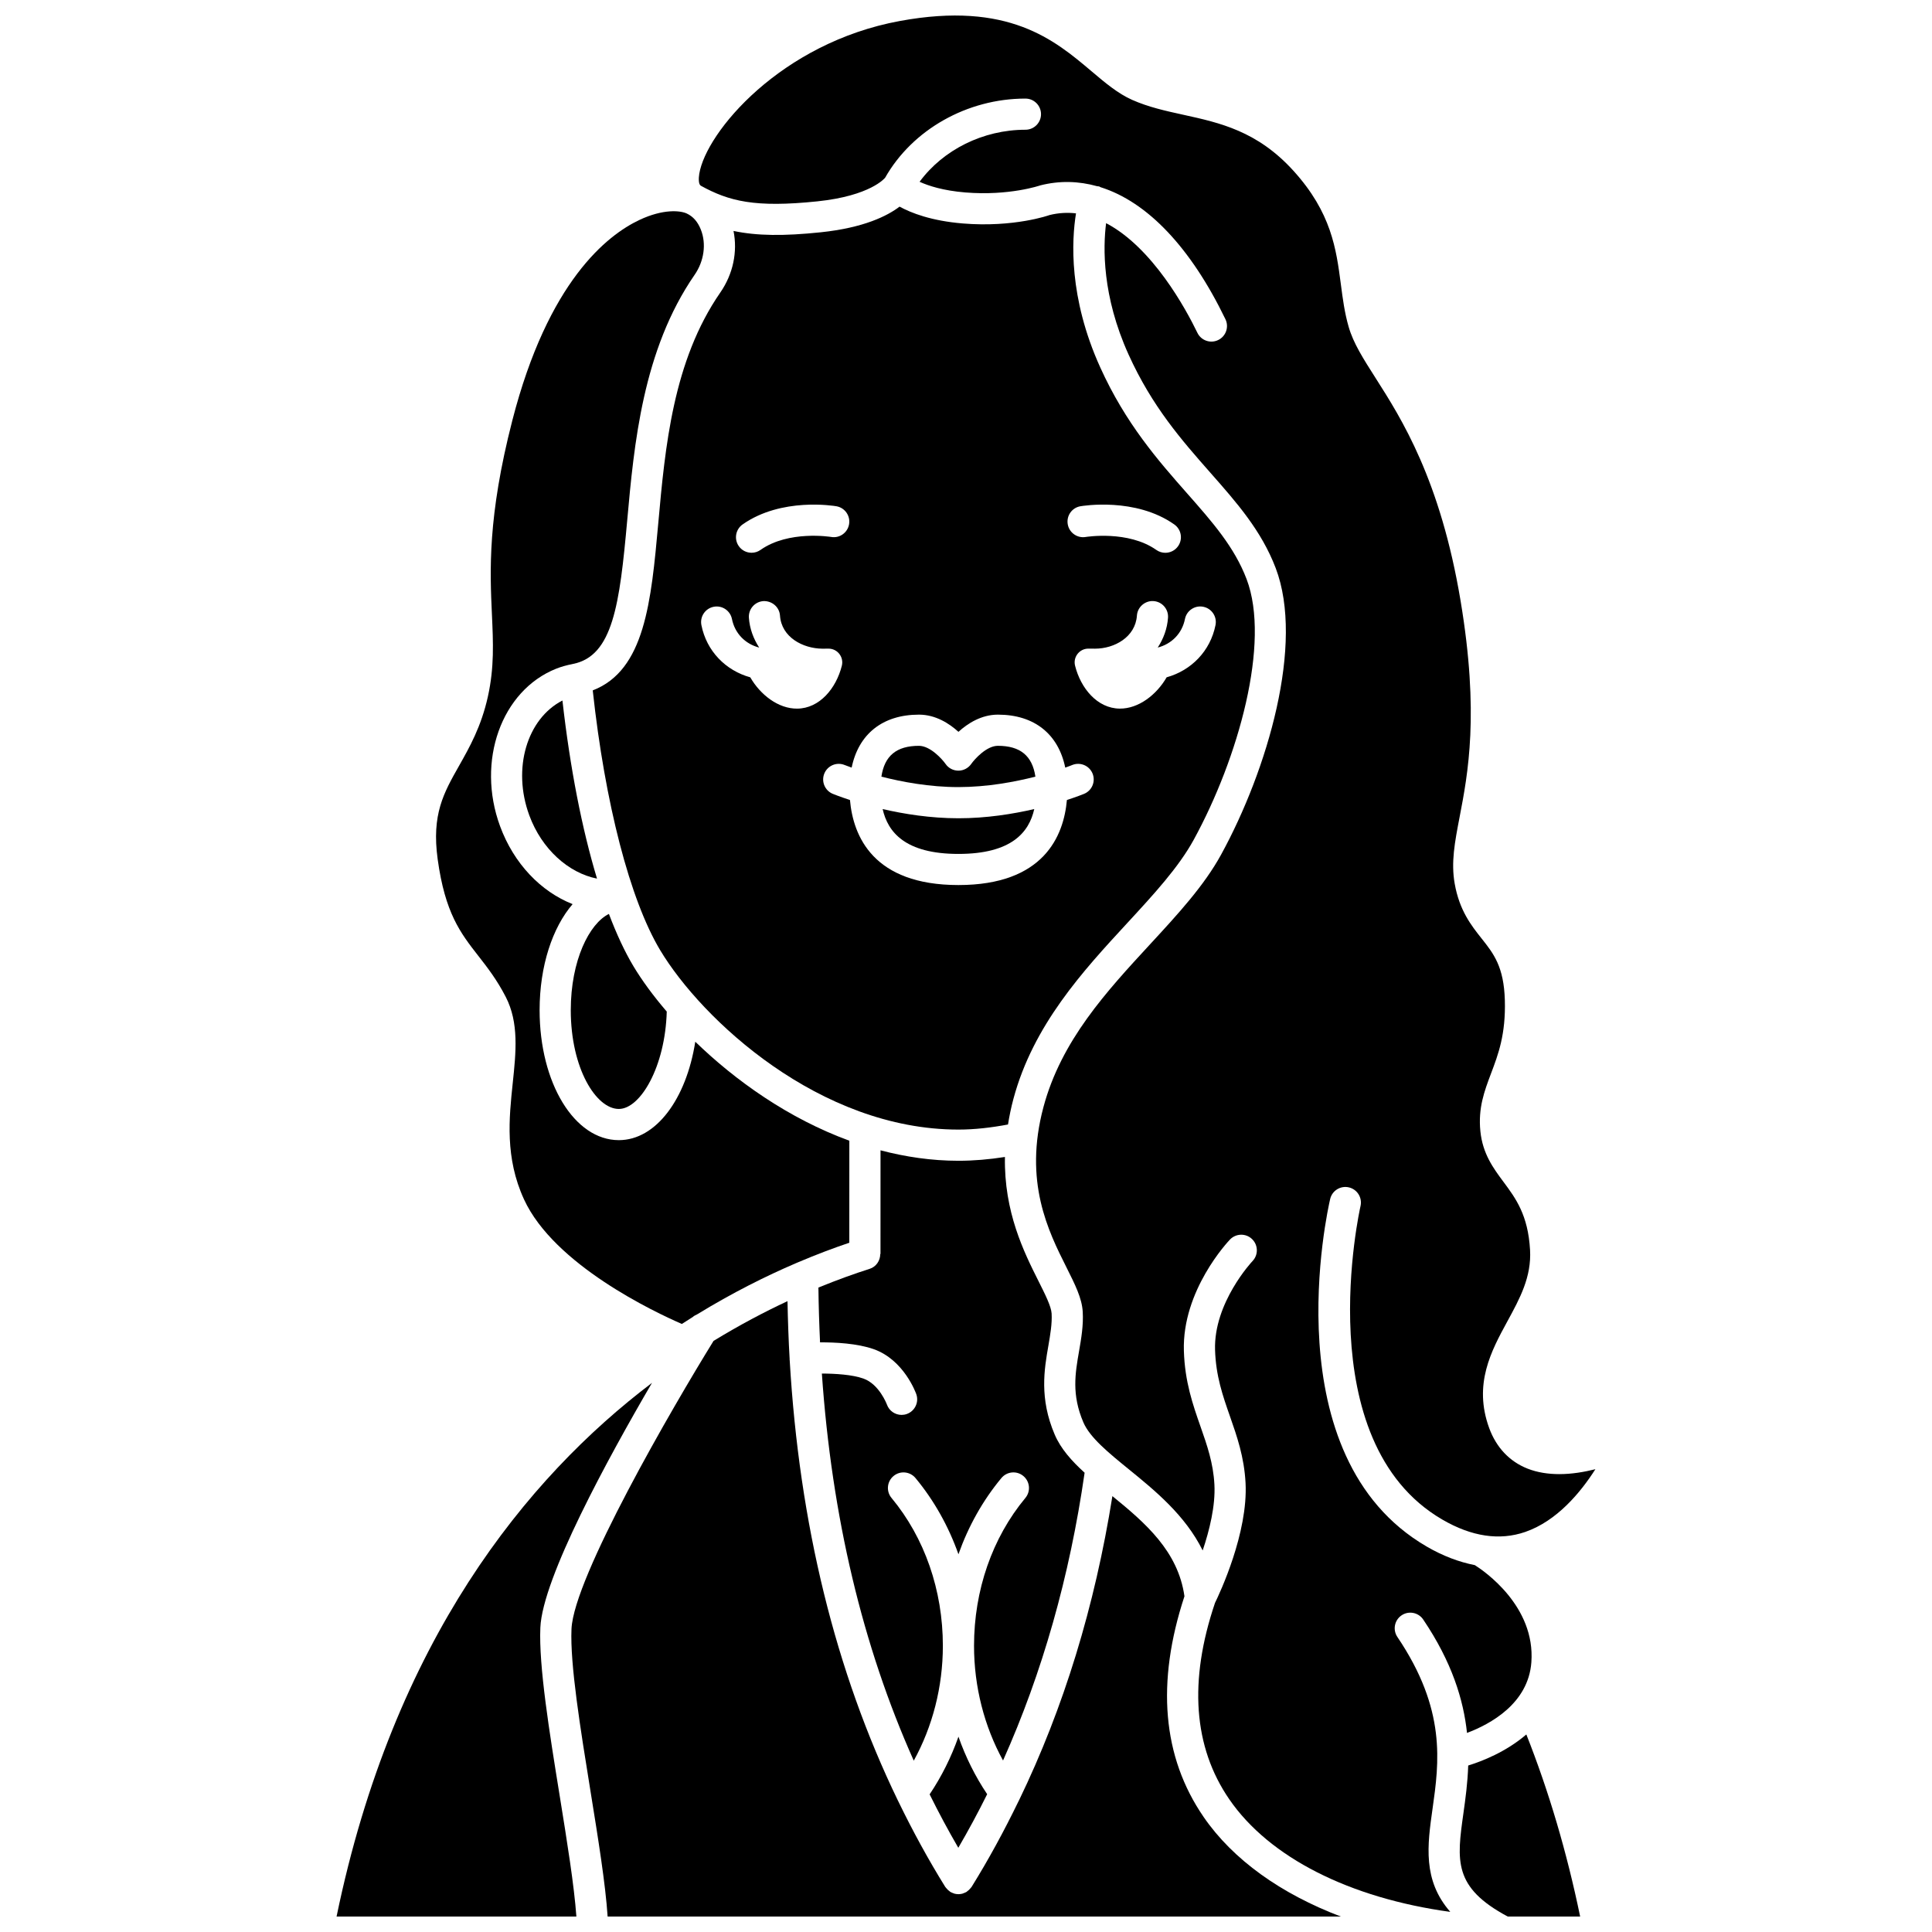 <?xml version="1.0" encoding="UTF-8"?>
<!-- Uploaded to: SVG Find, www.svgrepo.com, Generator: SVG Find Mixer Tools -->
<svg width="800px" height="800px" version="1.1" viewBox="144 144 512 512" xmlns="http://www.w3.org/2000/svg">
 <defs>
  <clipPath id="d">
   <path d="m329 148.09h238v502.91h-238z"/>
  </clipPath>
  <clipPath id="c">
   <path d="m530 603h33v48.902h-33z"/>
  </clipPath>
  <clipPath id="b">
   <path d="m295 488h205v163.9h-205z"/>
  </clipPath>
  <clipPath id="a">
   <path d="m233 510h84v141.9h-84z"/>
  </clipPath>
 </defs>
 <path d="m422.69 492.09c-0.105-1.875-1.738-5.121-3.461-8.555-3.852-7.676-9.184-18.328-8.91-32.926-4.137 0.652-8.266 1.008-12.324 1.008-7.109 0-14.016-1.027-20.648-2.769l-0.008 27.48h-0.062c-0.004 1.75-1.066 3.375-2.82 3.934-3.941 1.25-8.531 2.891-13.566 4.957 0.055 4.898 0.207 9.734 0.434 14.52 3.977-0.02 9.867 0.258 14.258 1.816 7.965 2.84 11.109 11.539 11.242 11.906 0.762 2.152-0.371 4.508-2.523 5.269-0.449 0.16-0.918 0.234-1.371 0.234-1.695 0-3.289-1.055-3.887-2.742-0.062-0.156-2.051-5.398-6.231-6.887-2.949-1.051-7.492-1.316-11.008-1.328 2.625 37.906 10.781 72.227 24.355 102.59 4.981-9.035 7.711-19.582 7.711-30.438 0-14.715-4.832-28.629-13.609-39.188-1.457-1.754-1.215-4.356 0.539-5.812 1.75-1.461 4.356-1.215 5.812 0.535 4.93 5.934 8.758 12.789 11.387 20.199 2.625-7.41 6.449-14.262 11.387-20.199 1.461-1.75 4.055-2 5.812-0.535 1.754 1.457 1.996 4.059 0.539 5.812-8.781 10.559-13.609 24.477-13.609 39.188 0 10.836 2.723 21.371 7.688 30.395 10.395-23.23 17.66-48.738 21.617-76.262-3.441-3.129-6.324-6.371-7.918-10.098-4.117-9.605-2.769-17.344-1.684-23.562 0.516-3.012 1.012-5.848 0.859-8.543z"/>
 <path d="m318.45 282.66c-1.883 20.812-3.559 38.977-17.367 44.301 3.246 29.906 9.855 55.48 17.867 68.84 11.031 18.387 42.246 47.551 79.051 47.551 4.312 0 8.715-0.52 13.129-1.348 0.352-2.18 0.801-4.414 1.426-6.746 5.25-19.625 18.48-33.961 30.148-46.605 7.008-7.594 13.629-14.77 17.66-22.137 11.801-21.566 20.398-52.203 14-69.039-3.246-8.523-9.039-15.102-15.75-22.711-7.641-8.668-16.297-18.488-23.062-33.461-8.375-18.52-7.555-33.617-6.398-40.762-2.266-0.262-4.613-0.148-7.035 0.453 0 0.023-9.391 3.344-22.961 2.223-8.328-0.684-13.68-2.773-16.762-4.461-3.231 2.461-9.461 5.609-20.91 6.801-9.734 1.016-16.832 0.957-23.094-0.355 1.105 5.504-0.094 11.391-3.5 16.312-12.559 18.16-14.621 40.996-16.441 61.145zm144.43 22.141c2.238 0.445 3.691 2.617 3.242 4.856-1.371 6.883-6.418 12.02-12.949 13.836-2.688 4.656-7.461 8.34-12.434 8.297-5.969-0.055-10.344-5.414-11.836-11.375-0.578-2.305 1.176-4.543 3.555-4.523l1.656 0.012h0.094c5.106 0 10.695-3.055 11.086-8.773 0.156-2.273 2.168-3.992 4.402-3.836 2.281 0.156 3.992 2.125 3.84 4.402-0.203 2.93-1.211 5.582-2.727 7.914 3.68-0.945 6.449-3.727 7.215-7.566 0.441-2.234 2.629-3.695 4.856-3.242zm-32.566-26.637c0.598-0.102 14.59-2.438 24.891 4.824 1.863 1.312 2.312 3.891 0.996 5.758-0.801 1.141-2.082 1.75-3.379 1.75-0.82 0-1.652-0.242-2.375-0.754-7.469-5.262-18.609-3.457-18.723-3.438-2.234 0.379-4.379-1.129-4.762-3.375-0.387-2.246 1.109-4.375 3.352-4.766zm-42.77 55.223c4.391 0 8.012 2.336 10.457 4.555 2.445-2.219 6.066-4.555 10.457-4.555 9.68 0 16.027 5.184 17.844 14.043 1.141-0.406 1.812-0.676 1.84-0.691 2.121-0.863 4.523 0.137 5.394 2.246 0.867 2.109-0.137 4.523-2.246 5.394-0.203 0.082-1.848 0.75-4.547 1.629-0.848 9.578-6.152 22.539-28.746 22.539s-27.898-12.957-28.746-22.539c-2.695-0.879-4.344-1.543-4.547-1.629-2.106-0.867-3.113-3.277-2.246-5.391 0.867-2.106 3.277-3.117 5.391-2.25 0.027 0.012 0.703 0.281 1.852 0.684 1.816-8.852 8.164-14.035 17.844-14.035zm-46.75-50.402c10.297-7.254 24.277-4.922 24.863-4.824 2.246 0.391 3.75 2.531 3.356 4.777-0.391 2.242-2.523 3.762-4.766 3.356-0.117-0.012-11.238-1.824-18.699 3.438-0.723 0.512-1.551 0.754-2.375 0.754-1.297 0-2.578-0.605-3.379-1.75-1.309-1.859-0.863-4.438 1-5.75zm-2.816 25.062c0.77 3.84 3.539 6.617 7.215 7.566-1.512-2.328-2.523-4.984-2.727-7.914-0.152-2.273 1.562-4.246 3.84-4.402 2.262-0.102 4.242 1.562 4.402 3.836 0.395 5.762 6.074 8.715 11.195 8.773l1.641-0.012c2.375-0.02 4.129 2.219 3.555 4.523-1.492 5.965-5.867 11.324-11.836 11.375-4.977 0.043-9.746-3.637-12.434-8.297-6.531-1.812-11.582-6.949-12.949-13.836-0.445-2.238 1.004-4.41 3.242-4.856 2.234-0.449 4.406 1.004 4.856 3.242z"/>
 <path d="m390.36 619.52c2.391 4.828 4.922 9.551 7.602 14.164 2.688-4.625 5.246-9.352 7.648-14.203-3.148-4.684-5.703-9.809-7.609-15.242-1.922 5.453-4.481 10.59-7.641 15.281z"/>
 <path d="m377.91 358.41c1.367 6.07 5.926 11.887 20.09 11.887 14.164 0 18.723-5.809 20.09-11.887-5.668 1.312-12.676 2.438-20.09 2.438-7.414 0-14.422-1.129-20.09-2.438z"/>
 <path d="m418.39 349.82c-0.816-5.543-4.023-8.172-9.949-8.172-3.016 0-6.191 3.562-7.062 4.812-0.777 1.105-2.043 1.773-3.391 1.773h-0.016c-1.355-0.004-2.625-0.668-3.391-1.785-0.863-1.234-4.039-4.797-7.055-4.797-5.922 0-9.125 2.629-9.945 8.168 5.5 1.406 12.777 2.769 20.398 2.769 7.66-0.008 14.922-1.367 20.41-2.769z"/>
 <path d="m270.74 397.29c2.434 3.117 4.941 6.348 7.285 10.891 3.535 6.863 2.719 14.645 1.852 22.883-0.973 9.254-2.082 19.742 2.988 30.777 7.992 17.383 34.723 29.93 41.832 33.02 0.957-0.617 1.91-1.23 2.863-1.82 0.352-0.309 0.734-0.531 1.16-0.707 9.367-5.731 18.262-10.168 26.184-13.562 0.125-0.062 0.242-0.113 0.371-0.16 5.051-2.152 9.691-3.891 13.801-5.273l0.008-27.043c-16.129-5.891-30.191-15.922-40.828-26.23-2.383 15.188-10.418 26.086-20.254 26.086-11.777 0-21-15.129-21-34.441 0-11.75 3.422-21.918 8.746-28.109-8.379-3.301-15.562-10.688-19.227-20.66-6.332-17.219 0.34-35.941 14.871-41.73 1.32-0.523 2.762-0.93 4.391-1.246 0.012-0.004 0.02-0.012 0.027-0.012 10.625-2.078 12.402-15.805 14.406-38.023 1.816-20.113 4.086-45.148 17.867-65.105 2.504-3.621 3.144-8.207 1.656-11.961-0.828-2.094-2.051-3.496-3.746-4.285-1.664-0.781-6.188-1.293-12.57 1.723-8.5 4.016-24.172 16.246-33.648 53.102-6.594 25.625-5.938 39.914-5.414 51.387 0.348 7.543 0.645 14.059-1.059 21.773-1.758 7.988-4.902 13.523-7.664 18.41-4.066 7.176-7.281 12.848-5.652 24.715 1.969 14.324 6.043 19.555 10.754 25.605z"/>
 <g clip-path="url(#d)">
  <path d="m523.64 623.34c1.734-12.301 3.699-26.242-9.32-45.527-1.277-1.891-0.777-4.461 1.113-5.731 1.895-1.281 4.461-0.777 5.734 1.109 7.641 11.32 10.676 21.312 11.605 30.051 6.129-2.309 16.25-7.746 17.055-18.727 1.094-14.879-12.531-24.195-14.98-25.738-4.195-0.828-8.449-2.418-12.762-4.926-41.008-23.832-26.23-89.32-25.578-92.102 0.516-2.223 2.746-3.598 4.957-3.082 2.223 0.516 3.602 2.738 3.086 4.961-0.145 0.621-14.027 62.324 21.691 83.082 7.762 4.519 15.148 5.617 21.945 3.277 8.418-2.902 14.688-10.473 18.609-16.629-2.945 0.734-6.231 1.301-9.555 1.301-2.894 0-5.793-0.414-8.477-1.477-4.738-1.887-8.234-5.594-10.113-10.723-4.254-11.637 0.562-20.477 4.812-28.277 3.309-6.066 6.426-11.789 6.016-18.941-0.527-9.27-3.82-13.691-6.996-17.973-2.734-3.68-5.562-7.484-6.168-13.48-0.625-6.168 1.059-10.617 2.832-15.328 1.926-5.098 3.91-10.363 3.652-19.414-0.258-8.883-2.984-12.332-6.148-16.32-2.754-3.473-5.875-7.414-7.141-14.535-1.004-5.668 0.012-10.957 1.297-17.648 2.219-11.543 5.258-27.352 0.273-57.254-5.359-32.152-15.695-48.379-22.539-59.113-3.293-5.16-5.891-9.242-7.137-13.566-1.074-3.727-1.559-7.398-2.066-11.293-1.223-9.32-2.484-18.957-12.582-30.078-9.547-10.508-19.5-12.699-29.121-14.812-4.762-1.043-9.262-2.035-13.602-3.957-3.781-1.672-7.18-4.547-10.777-7.59-9.805-8.293-22.02-18.609-50.781-13.316-31.539 5.793-51.371 29.453-53.164 40.512-0.203 1.234-0.211 2.801 0.426 3.152 7.461 4.102 14.285 5.863 30.887 4.133 14.117-1.469 17.883-6.188 17.918-6.234 0.004-0.004 0.012-0.008 0.016-0.012 7.231-12.758 21.754-20.988 37.191-20.988 2.285 0 4.129 1.852 4.129 4.129 0 2.281-1.848 4.129-4.129 4.129-11.223 0-21.812 5.32-28.051 13.793 2.363 1.07 6.238 2.344 12.133 2.828 11.684 0.949 19.809-1.855 19.887-1.883 5.086-1.285 10.129-1.148 15.051 0.234 0.176 0.031 0.355 0 0.527 0.059 0.133 0.043 0.223 0.141 0.348 0.191 12.367 3.875 23.887 15.918 33.109 34.996 0.992 2.051 0.133 4.523-1.922 5.512-2.055 1-4.527 0.129-5.516-1.922-3.023-6.262-11.863-22.59-24.188-29.051-0.824 6.477-1.07 19.293 5.934 34.777 6.262 13.848 14.129 22.77 21.734 31.402 6.941 7.875 13.5 15.312 17.277 25.234 7.637 20.066-2.152 53.434-14.473 75.938-4.523 8.258-11.473 15.797-18.84 23.777-11.562 12.527-23.52 25.484-28.242 43.137-5.285 19.77 1.293 32.871 6.09 42.434 2.305 4.59 4.117 8.211 4.324 11.789 0.211 3.644-0.391 7.09-0.969 10.422-1.031 5.938-2.008 11.543 1.141 18.895 1.734 4.047 6.734 8.113 12.031 12.422 6.867 5.586 14.957 12.164 19.586 21.523 1.797-5.332 3.41-11.848 3.109-17.473-0.305-5.723-1.941-10.398-3.676-15.344-2.043-5.84-4.16-11.871-4.414-20.066-0.496-16.047 11.703-28.977 12.219-29.52 1.59-1.648 4.203-1.703 5.84-0.125 1.648 1.578 1.707 4.191 0.129 5.84-0.098 0.098-10.32 11.012-9.926 23.547 0.215 6.918 2.031 12.105 3.953 17.598 1.848 5.277 3.758 10.734 4.129 17.633 0.703 13.238-6.856 29.266-8.098 31.809-6.992 20.676-5.727 38.188 3.777 52.027 10.629 15.48 31.98 26.211 58.578 29.852-7.363-8.418-6.062-17.68-4.703-27.328z"/>
 </g>
 <g clip-path="url(#c)">
  <path d="m533.09 611.88c-0.148 4.633-0.734 8.836-1.262 12.609-1.777 12.621-2.734 19.68 11.754 27.422h19.176c-3.531-17.094-8.316-33.258-14.262-48.262-5.356 4.602-11.637 7.066-15.406 8.23z"/>
 </g>
 <g clip-path="url(#b)">
  <path d="m462.95 625.48c-10.918-15.895-12.582-35.566-5.059-58.449-1.688-11.969-10.391-19.453-19.094-26.543-4.648 29.164-12.902 56.141-24.707 80.531-0.078 0.164-0.145 0.332-0.246 0.488-3.773 7.758-7.859 15.293-12.344 22.516-0.027 0.047-0.066 0.074-0.094 0.117-0.055 0.082-0.129 0.148-0.188 0.23-0.27 0.344-0.574 0.633-0.922 0.867-0.051 0.031-0.074 0.086-0.129 0.121-0.031 0.02-0.066 0.023-0.098 0.047-0.219 0.129-0.449 0.219-0.684 0.301-0.113 0.043-0.219 0.098-0.336 0.133-0.316 0.082-0.645 0.129-0.973 0.133-0.027 0-0.055 0.012-0.082 0.012h-0.004-0.004c-0.027 0-0.059-0.012-0.082-0.012-0.332-0.008-0.656-0.051-0.969-0.133-0.117-0.027-0.223-0.09-0.336-0.133-0.234-0.086-0.465-0.172-0.68-0.301-0.031-0.02-0.066-0.023-0.098-0.047-0.055-0.031-0.078-0.086-0.129-0.121-0.348-0.234-0.652-0.523-0.922-0.867-0.062-0.078-0.133-0.148-0.191-0.23-0.027-0.043-0.066-0.07-0.094-0.117-4.496-7.238-8.598-14.777-12.375-22.547-0.082-0.133-0.133-0.273-0.203-0.41-16.488-34.07-26.094-73.129-28.633-116.66-0.004-0.039-0.023-0.062-0.027-0.098-0.004-0.047 0.016-0.082 0.016-0.129-0.293-5.055-0.465-10.184-0.57-15.359-6.125 2.856-12.723 6.332-19.598 10.535-10.863 17.578-37.047 62.648-37.645 76.34-0.41 9.309 2.359 26.414 5.031 42.957 2.043 12.629 3.977 24.629 4.547 33.277h194.37c-15.941-6.043-28.656-15.094-36.449-26.445z"/>
 </g>
 <path d="m305.37 386.2c-5.191 2.551-10.109 12.301-10.109 25.504 0 15.43 6.715 26.18 12.738 26.18 5.707 0 12.289-11.172 12.699-25.805-3.633-4.231-6.617-8.328-8.836-12.031-2.301-3.84-4.473-8.504-6.492-13.848z"/>
 <path d="m284.27 360.08c3.293 8.945 10.379 15.266 17.945 16.762-3.981-13.168-7.141-29.289-9.164-47.199-9.371 4.816-13.359 18-8.781 30.438z"/>
 <g clip-path="url(#a)">
  <path d="m287.2 575.32c0.574-13.125 17.949-44.926 29.586-64.848-33.27 25.199-68.504 68.359-83.59 141.43h63.551c-0.582-8.172-2.445-19.762-4.414-31.957-2.746-16.949-5.578-34.477-5.133-44.629z"/>
 </g>
</svg>